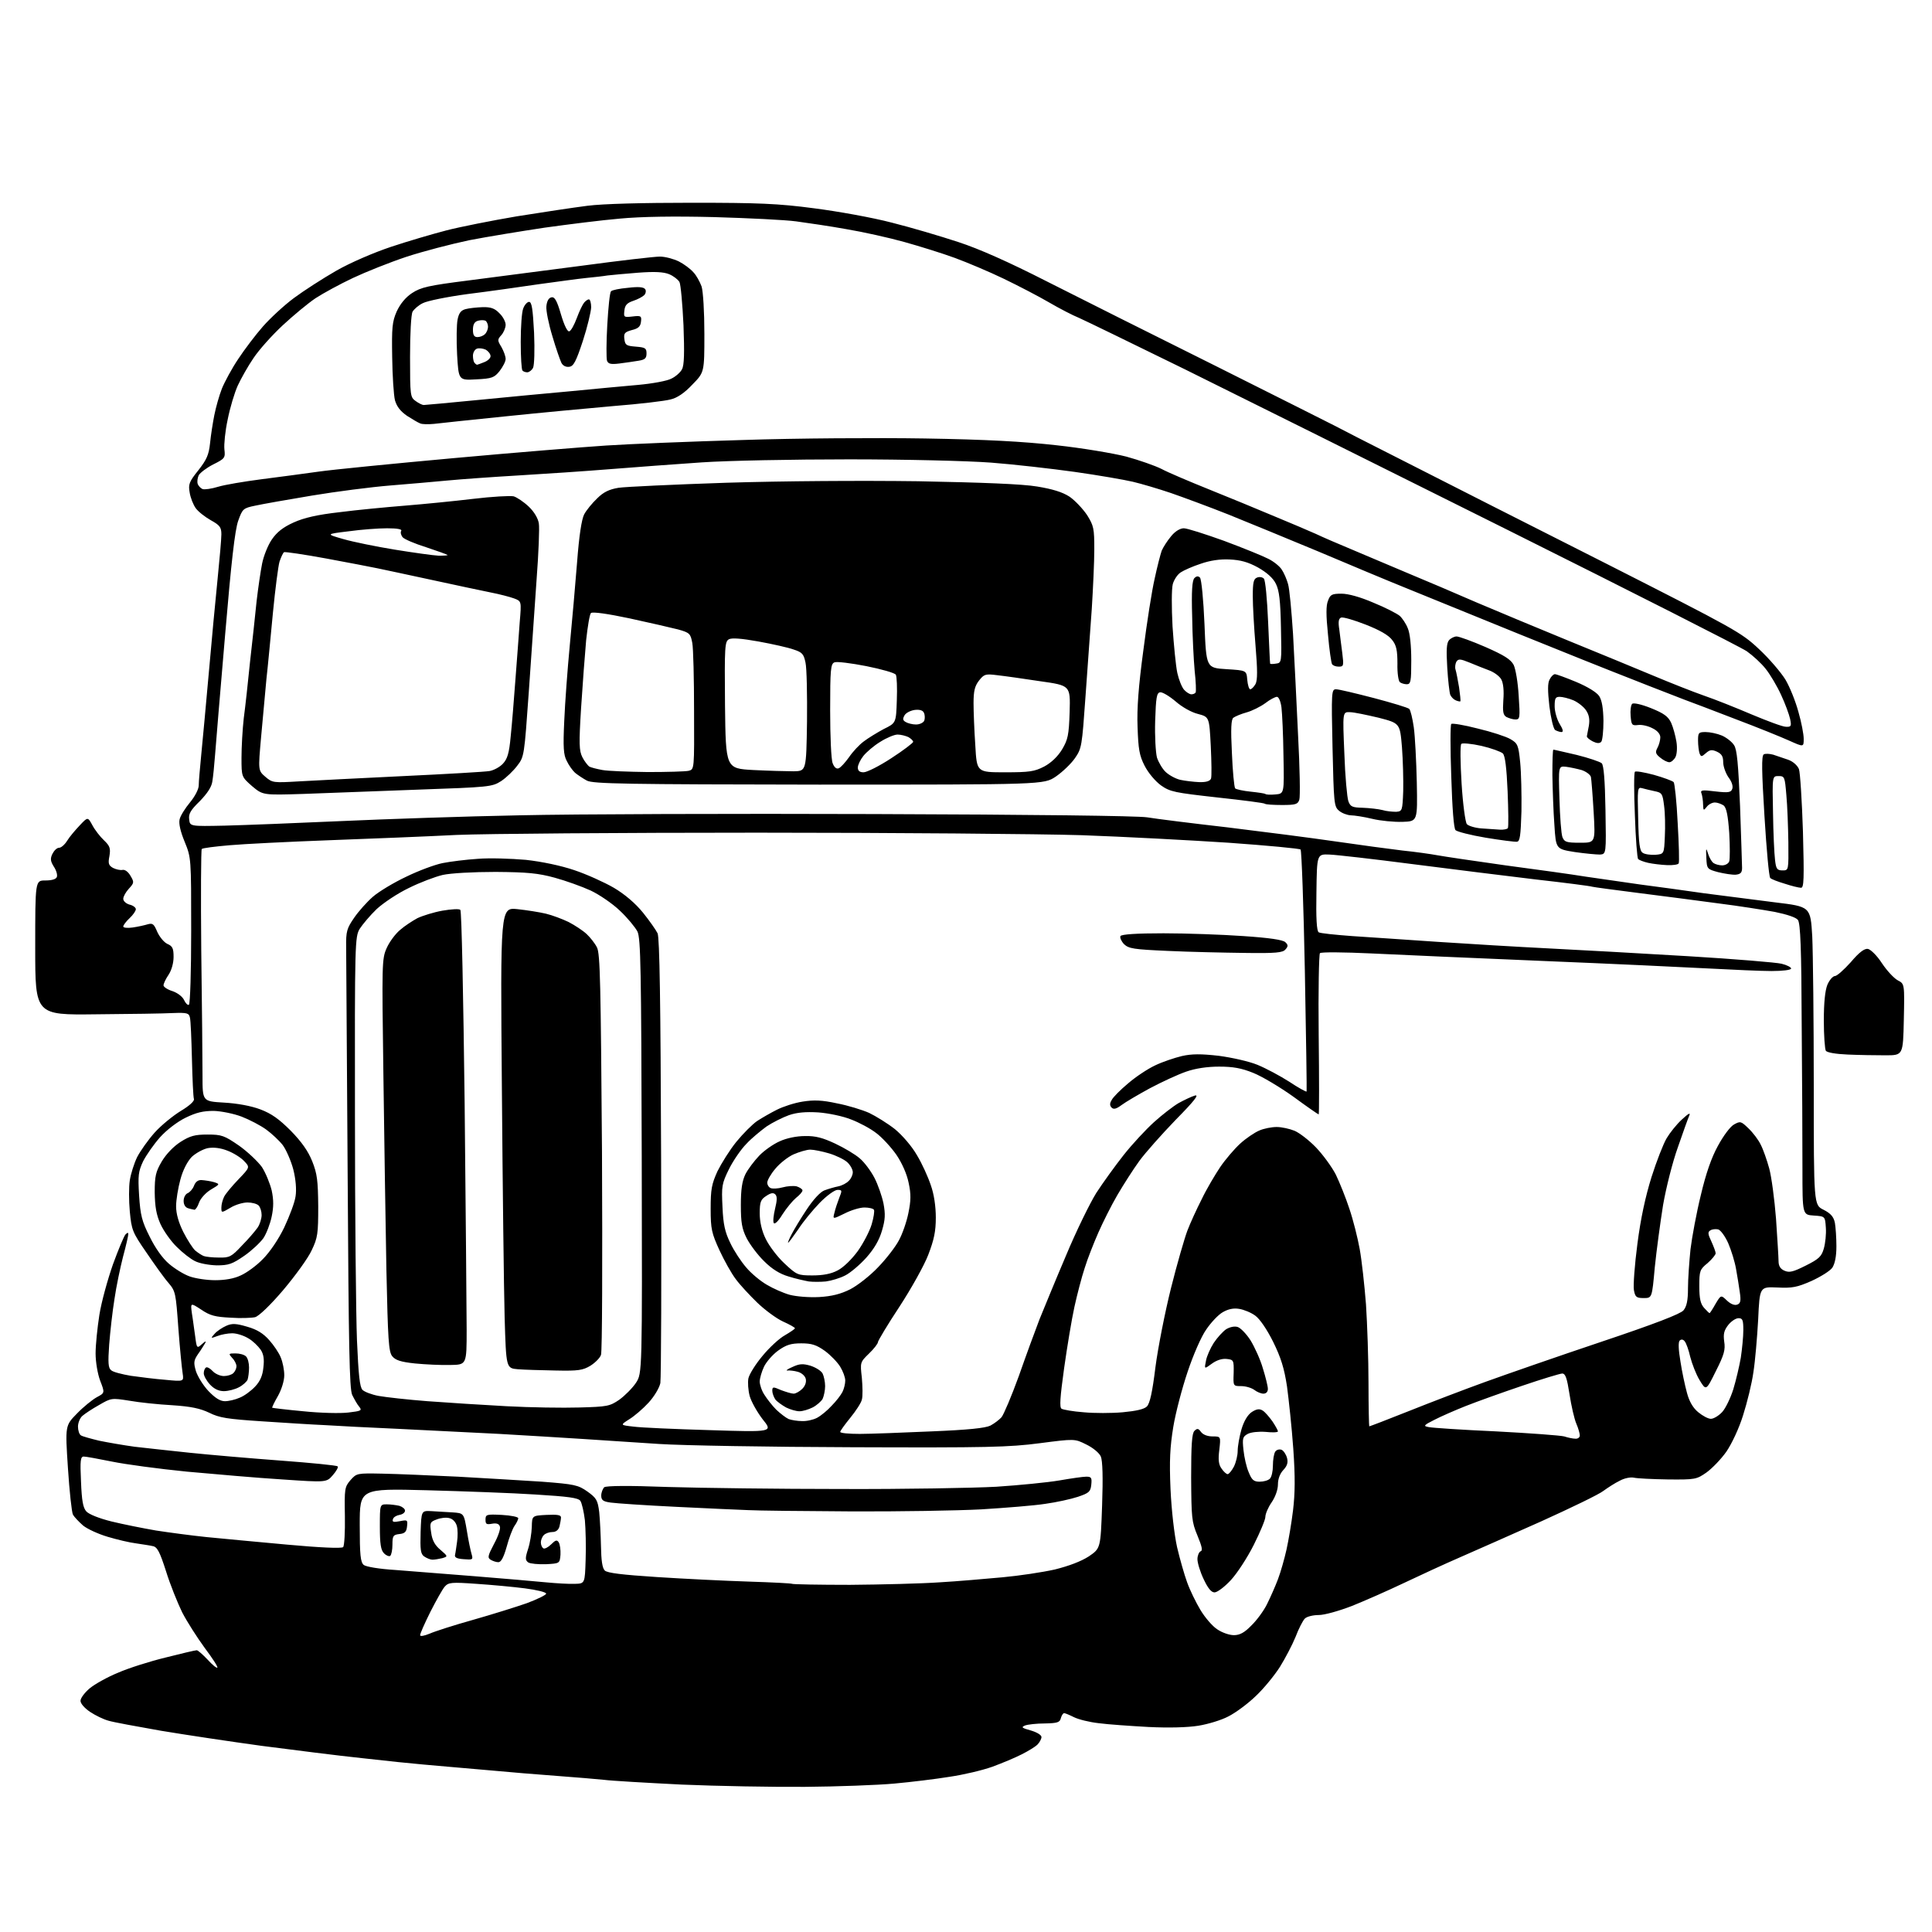<?xml version="1.0" encoding="UTF-8" standalone="no"?>
<svg 
  version="1.1" 
  xmlns="http://www.w3.org/2000/svg" 
  xmlns:xlink="http://www.w3.org/1999/xlink" 
  xmlns:svg="http://www.w3.org/2000/svg"
  xmlns:rdf="http://www.w3.org/1999/02/22-rdf-syntax-ns#"
  xmlns:cc="http://creativecommons.org/ns#"
  xmlns:dc="http://purl.org/dc/elements/1.1/"
  viewBox="0 0 768 768"
  width="768"
  height="768"
>
<style>svg {background-color: white; }</style>"
<path stroke="none" fill="black" fill-rule="evenodd" d="M320.0,710.3C307.1,710.4 285.0,710.0 271.0,709.4C257.0,708.7 243.0,707.9 240.0,707.5C237.0,707.2 228.9,706.5 222.0,706.0C215.1,705.5 201.6,704.4 192.0,703.5C182.4,702.7 171.6,701.7 168.0,701.4C164.4,701.1 153.6,700.0 144.0,698.9C134.4,697.9 116.4,695.6 104.0,694.0C91.6,692.3 73.6,689.6 64.0,688.0C54.4,686.3 45.0,684.6 43.1,684.0C41.2,683.5 37.9,681.9 35.8,680.5C33.6,679.0 32.0,677.2 32.0,676.1C32.0,675.0 33.7,672.8 35.7,671.1C37.8,669.4 42.8,666.6 47.0,664.9C51.1,663.1 59.6,660.4 65.8,658.9C72.1,657.3 77.6,656.0 78.2,656.0C78.7,656.0 80.6,657.7 82.5,659.7C84.4,661.8 86.1,663.2 86.4,662.9C86.7,662.6 84.4,659.1 81.4,655.1C78.4,651.0 74.3,644.6 72.4,640.9C70.6,637.2 67.6,629.8 66.0,624.6C63.5,616.8 62.5,614.9 60.7,614.6C59.5,614.3 56.5,613.9 54.0,613.5C51.5,613.2 46.5,612.0 42.8,610.9C39.1,609.8 34.7,607.8 33.0,606.4C31.3,604.9 29.5,603.0 29.0,602.1C28.5,601.1 27.6,592.8 27.0,583.5C25.9,566.7 25.9,566.7 30.6,561.9C33.1,559.3 36.7,556.4 38.5,555.4C41.7,553.7 41.7,553.7 39.8,548.8C38.8,546.1 38.0,541.4 38.0,538.0C38.0,534.7 38.7,527.8 39.5,522.7C40.3,517.6 42.8,508.6 44.9,502.6C47.1,496.6 49.3,491.3 49.9,490.7C50.7,489.9 51.0,489.9 51.0,490.6C51.0,491.2 50.1,495.2 48.9,499.6C47.8,503.9 46.2,511.5 45.5,516.4C44.7,521.3 43.8,529.4 43.4,534.5C42.9,541.7 43.0,543.8 44.2,544.7C44.9,545.4 48.5,546.3 52.0,546.9C55.6,547.4 61.8,548.2 65.8,548.5C73.1,549.2 73.1,549.2 72.6,545.9C72.3,544.0 71.5,536.0 70.9,528.0C69.9,514.1 69.8,513.3 67.0,510.0C65.3,508.1 61.4,502.6 58.2,497.9C52.6,489.8 52.3,488.9 51.6,481.6C51.2,477.3 51.2,471.7 51.6,469.2C52.0,466.6 53.3,462.5 54.5,460.0C55.8,457.5 58.9,453.1 61.5,450.2C64.1,447.3 68.8,443.5 71.9,441.6C75.4,439.5 77.3,437.7 77.1,436.9C76.8,436.1 76.5,429.0 76.3,421.0C76.1,413.0 75.8,405.6 75.5,404.5C75.1,402.7 74.4,402.5 68.8,402.7C65.3,402.9 51.6,403.1 38.2,403.2C14.0,403.5 14.0,403.5 14.0,376.8C14.0,350.0 14.0,350.0 18.0,350.0C20.6,350.0 22.3,349.5 22.6,348.6C22.9,347.8 22.4,346.0 21.4,344.5C20.1,342.4 19.9,341.4 20.8,339.5C21.5,338.1 22.6,337.0 23.5,337.0C24.3,337.0 25.7,335.8 26.7,334.2C27.6,332.7 29.9,330.0 31.7,328.1C34.9,324.7 34.9,324.7 36.7,328.0C37.7,329.9 39.8,332.6 41.3,334.0C43.7,336.3 44.0,337.2 43.5,340.3C42.9,343.3 43.2,344.0 44.9,345.0C46.1,345.6 47.8,346.0 48.7,345.8C49.7,345.6 51.0,346.6 51.9,348.2C53.4,350.7 53.3,351.0 51.2,353.3C50.0,354.6 49.0,356.4 49.0,357.3C49.0,358.2 50.1,359.2 51.5,359.6C52.9,359.9 54.0,360.8 54.0,361.4C54.0,362.1 52.9,363.7 51.5,365.0C50.1,366.3 49.0,367.8 49.0,368.3C49.0,368.8 50.6,369.0 52.7,368.7C54.8,368.4 57.5,367.8 58.8,367.4C60.7,366.9 61.2,367.3 62.5,370.4C63.4,372.4 65.2,374.6 66.5,375.2C68.6,376.1 69.0,377.0 69.0,380.4C69.0,382.8 68.2,385.7 67.0,387.5C65.9,389.1 65.0,391.0 65.0,391.7C65.0,392.3 66.6,393.4 68.6,394.0C70.6,394.7 72.6,396.2 73.2,397.6C73.8,398.9 74.7,399.7 75.1,399.4C75.6,399.1 76.0,385.9 76.0,370.0C76.0,341.0 76.0,341.0 73.4,334.6C71.7,330.5 71.0,327.3 71.4,325.7C71.7,324.3 73.6,321.3 75.5,319.0C77.5,316.6 79.0,313.7 79.0,312.2C79.0,310.7 79.5,305.2 80.0,300.0C80.5,294.8 81.9,280.1 83.0,267.5C84.1,254.8 85.7,238.0 86.5,230.1C87.3,222.2 88.0,214.3 88.0,212.4C88.0,209.6 87.4,208.8 83.8,206.8C81.5,205.5 78.8,203.4 77.8,202.0C76.8,200.6 75.7,197.8 75.4,195.8C74.8,192.5 75.2,191.5 78.8,187.0C82.1,182.8 83.0,180.9 83.5,176.2C83.8,173.1 84.6,168.0 85.2,165.0C85.8,162.0 87.1,157.3 88.2,154.5C89.3,151.8 92.2,146.4 94.7,142.7C97.2,138.9 101.6,133.1 104.5,129.8C107.4,126.5 112.9,121.4 116.8,118.5C120.7,115.6 128.3,110.7 133.7,107.6C139.3,104.4 148.6,100.4 155.5,98.1C162.1,95.9 172.0,93.0 177.4,91.6C182.8,90.2 195.4,87.7 205.4,86.0C215.4,84.4 228.0,82.5 233.5,81.8C239.7,81.0 255.6,80.6 275.0,80.6C301.4,80.6 309.3,80.9 323.6,82.8C333.0,84.0 346.9,86.5 354.5,88.5C362.1,90.4 373.9,93.9 380.9,96.2C389.2,98.9 401.1,104.2 416.0,111.8C428.4,118.1 458.8,133.3 483.5,145.6C508.2,158.0 529.4,168.6 530.5,169.2C531.6,169.8 544.2,176.3 558.5,183.5C572.8,190.8 608.7,209.0 638.2,223.9C689.6,250.0 692.2,251.4 699.2,258.0C703.2,261.7 707.9,267.2 709.7,270.1C711.5,273.1 713.8,278.9 714.9,283.0C716.1,287.1 717.0,291.9 717.0,293.7C717.0,297.0 717.0,297.0 711.2,294.4C708.1,293.0 698.5,289.1 690.0,285.9C681.5,282.6 672.2,279.1 669.5,278.1C666.8,277.0 657.5,273.5 649.0,270.1C640.5,266.8 620.0,258.6 603.5,251.9C587.0,245.2 567.2,237.1 559.5,234.0C551.8,230.9 535.8,224.2 524.0,219.2C512.2,214.3 496.2,207.7 488.5,204.6C480.7,201.5 470.4,197.7 465.5,196.0C460.5,194.3 453.7,192.3 450.3,191.5C446.9,190.7 436.5,188.9 427.3,187.6C418.0,186.3 403.1,184.6 394.0,183.9C384.7,183.2 360.0,182.6 337.5,182.6C315.0,182.6 289.4,183.1 279.0,183.8C268.8,184.5 252.4,185.7 242.5,186.5C232.6,187.3 216.2,188.4 206.0,189.0C195.8,189.6 183.2,190.5 178.0,191.0C172.8,191.5 162.4,192.4 155.0,193.0C147.6,193.6 133.6,195.4 124.0,197.0C114.4,198.6 104.2,200.4 101.5,201.0C96.6,202.0 96.4,202.3 94.7,207.0C93.4,210.5 91.9,223.7 89.5,252.2C87.6,274.4 85.8,295.9 85.5,300.0C85.2,304.1 84.7,309.0 84.4,310.7C84.1,312.9 82.3,315.5 79.4,318.5C75.8,322.0 74.9,323.5 75.2,325.7C75.5,328.5 75.5,328.5 89.5,328.2C97.2,328.0 117.9,327.2 135.5,326.4C153.1,325.6 185.1,324.5 206.5,324.1C227.9,323.6 291.4,323.4 347.5,323.6C410.4,323.8 452.0,324.3 456.0,324.9C459.6,325.5 474.0,327.3 488.0,328.9C502.0,330.6 521.4,333.1 531.0,334.5C540.6,335.9 552.5,337.5 557.5,338.1C562.5,338.6 568.8,339.5 571.5,340.0C574.2,340.5 586.4,342.3 598.5,344.0C610.6,345.6 625.0,347.6 630.5,348.5C636.0,349.3 645.7,350.7 652.0,351.6C658.3,352.4 669.8,354.0 677.5,355.1C685.2,356.1 697.8,357.7 705.6,358.7C719.7,360.4 719.7,360.4 720.4,372.3C720.7,378.9 721.0,405.6 721.0,431.6C721.0,479.0 721.0,479.0 724.9,480.9C727.8,482.4 728.9,483.7 729.4,486.1C729.7,487.8 730.0,492.0 730.0,495.4C730.0,499.5 729.4,502.3 728.4,503.9C727.5,505.2 723.8,507.5 720.1,509.2C714.4,511.7 712.5,512.1 706.5,511.8C699.5,511.5 699.5,511.5 698.9,524.5C698.5,531.7 697.7,541.1 697.0,545.5C696.4,549.9 694.5,557.6 692.9,562.6C691.3,567.8 688.4,573.9 686.3,577.0C684.2,580.0 680.6,583.7 678.4,585.3C674.4,588.1 673.9,588.2 663.0,588.1C656.8,588.0 650.7,587.7 649.5,587.4C648.2,587.1 645.7,587.6 643.9,588.6C642.0,589.5 639.1,591.4 637.3,592.7C635.5,594.1 624.5,599.4 612.8,604.7C601.1,609.9 586.5,616.4 580.5,619.0C574.5,621.6 564.3,626.3 558.0,629.3C551.7,632.3 542.4,636.4 537.4,638.4C532.2,640.4 526.5,642.0 524.2,642.0C522.0,642.0 519.5,642.6 518.7,643.4C517.9,644.2 516.2,647.5 515.0,650.7C513.7,653.9 510.9,659.2 508.8,662.6C506.7,665.9 502.4,671.2 499.2,674.2C496.0,677.3 491.1,680.9 488.3,682.3C485.5,683.8 480.1,685.4 476.4,686.0C472.1,686.7 464.6,686.9 456.5,686.5C449.4,686.1 440.5,685.5 436.8,685.0C433.1,684.6 428.7,683.5 426.9,682.6C425.1,681.7 423.4,681.0 423.0,681.0C422.6,681.0 422.0,681.9 421.7,683.0C421.3,684.7 420.3,685.0 415.3,685.1C412.1,685.1 408.6,685.5 407.5,685.9C405.8,686.6 406.2,686.9 409.8,687.9C412.2,688.6 414.0,689.7 414.0,690.5C414.0,691.2 413.3,692.6 412.4,693.5C411.5,694.4 408.7,696.1 406.1,697.4C403.6,698.7 398.3,700.9 394.5,702.3C390.6,703.7 383.0,705.5 377.5,706.3C372.0,707.2 362.1,708.4 355.5,709.0C348.9,709.6 332.9,710.2 320.0,710.3zM170.8,649.4C172.8,648.5 180.6,646.0 188.1,643.9C195.5,641.8 205.1,638.8 209.4,637.3C213.7,635.7 217.1,634.0 217.1,633.5C217.1,632.9 213.3,632.0 208.7,631.4C204.1,630.8 195.4,630.0 189.4,629.6C179.5,628.9 178.3,629.0 176.8,630.7C175.9,631.7 173.4,636.2 171.1,640.7C168.8,645.3 167.0,649.4 167.0,650.0C167.0,650.6 168.6,650.3 170.8,649.4zM490.5,650.0C492.8,650.0 494.7,649.0 497.4,646.2C499.5,644.2 502.3,640.4 503.6,637.8C504.9,635.2 506.9,630.7 508.0,627.8C509.1,624.9 510.6,619.6 511.4,616.0C512.2,612.4 513.4,605.4 514.0,600.4C514.8,593.7 514.9,587.2 514.1,575.9C513.5,567.4 512.3,556.3 511.6,551.1C510.5,543.9 509.2,539.7 506.1,533.4C503.6,528.4 500.8,524.3 499.0,523.0C497.4,521.8 494.5,520.6 492.6,520.3C490.3,519.9 488.2,520.4 486.1,521.6C484.3,522.6 481.4,525.7 479.5,528.5C477.5,531.3 474.3,538.7 472.1,545.3C469.9,551.8 467.3,561.7 466.4,567.2C465.1,575.2 464.8,580.6 465.3,592.0C465.7,600.5 466.8,610.0 467.9,615.0C469.0,619.7 470.8,626.0 471.9,629.0C473.0,632.1 475.4,637.0 477.2,640.0C479.0,643.0 482.0,646.5 483.9,647.7C485.8,649.0 488.7,650.0 490.5,650.0zM482.8,633.0C481.5,633.0 480.2,631.4 478.5,627.8C477.1,624.9 476.0,621.3 476.0,619.8C476.0,618.4 476.6,617.0 477.2,616.7C478.2,616.4 477.8,614.8 476.0,610.4C473.7,604.9 473.6,603.3 473.5,587.3C473.5,574.4 473.8,569.8 474.8,568.8C475.9,567.7 476.4,567.8 477.4,569.2C478.2,570.3 480.0,571.0 482.0,571.0C485.3,571.0 485.3,571.0 484.7,576.3C484.2,580.2 484.4,582.2 485.6,583.8C486.4,585.0 487.5,586.0 488.0,586.0C488.5,586.0 489.6,584.7 490.5,583.0C491.3,581.4 492.0,578.6 492.0,576.7C492.0,574.9 492.7,571.0 493.5,568.2C494.5,564.8 496.0,562.4 497.6,561.3C499.5,560.1 500.6,559.9 501.9,560.7C502.8,561.2 504.5,563.2 505.8,565.0C507.0,566.8 508.0,568.6 508.0,569.0C508.0,569.4 505.8,569.5 503.1,569.2C500.3,569.0 497.3,569.3 496.0,570.0C494.0,571.1 493.8,571.7 494.3,576.4C494.6,579.3 495.5,583.3 496.4,585.3C497.6,588.3 498.4,589.0 500.7,589.0C502.3,589.0 504.1,588.5 504.8,587.8C505.5,587.1 506.0,584.8 506.0,582.6C506.0,580.3 506.4,577.9 506.9,577.1C507.4,576.3 508.5,576.0 509.4,576.3C510.2,576.6 511.2,578.1 511.6,579.5C512.1,581.4 511.7,582.7 510.1,584.4C508.8,585.8 508.0,587.9 508.0,590.1C508.0,592.1 507.0,595.0 505.5,597.2C504.1,599.2 503.0,601.8 503.0,603.0C503.0,604.1 500.9,609.1 498.4,614.1C495.9,619.1 491.8,625.4 489.3,628.1C486.8,630.8 483.9,633.0 482.8,633.0zM228.5,629.6C232.5,629.5 232.5,629.5 232.8,620.0C233.0,614.8 232.8,607.7 232.5,604.3C232.1,601.0 231.3,597.5 230.7,596.6C229.8,595.4 225.9,594.9 213.0,594.1C203.9,593.5 184.5,592.8 169.8,592.4C143.0,591.7 143.0,591.7 143.0,606.2C143.0,618.2 143.3,621.0 144.6,622.1C145.5,622.8 150.7,623.7 157.3,624.1C163.5,624.6 177.7,625.7 189.0,626.6C200.3,627.5 212.9,628.6 217.0,629.0C221.1,629.4 226.3,629.7 228.5,629.6zM337.9,630.0C350.3,629.9 366.4,629.5 373.5,629.0C380.6,628.6 391.9,627.6 398.5,627.0C405.1,626.4 414.4,625.0 419.3,623.9C424.9,622.5 429.7,620.7 432.8,618.7C437.5,615.5 437.5,615.5 438.1,598.5C438.5,587.2 438.3,580.7 437.6,579.0C437.0,577.6 434.5,575.5 431.8,574.2C427.2,571.9 427.2,571.9 413.3,573.7C401.1,575.3 392.5,575.5 339.0,575.3C305.7,575.2 271.1,574.6 262.0,574.0C252.9,573.4 239.2,572.5 231.5,572.0C223.8,571.5 208.9,570.6 198.5,570.0C188.1,569.5 170.1,568.6 158.5,568.0C146.9,567.5 133.7,566.8 129.0,566.5C124.3,566.3 113.2,565.6 104.2,565.0C90.4,564.1 87.2,563.6 83.2,561.6C79.6,559.9 76.1,559.1 68.5,558.6C63.0,558.3 55.3,557.5 51.4,556.8C44.4,555.7 44.2,555.7 39.4,558.5C36.7,560.0 33.7,562.0 32.8,562.8C31.8,563.6 31.0,565.6 31.0,567.1C31.0,568.6 31.5,570.2 32.2,570.6C32.8,571.0 36.1,571.9 39.4,572.7C42.8,573.4 49.1,574.5 53.5,575.1C57.9,575.6 67.8,576.7 75.5,577.5C83.2,578.3 99.4,579.7 111.5,580.6C123.6,581.5 133.8,582.5 134.2,582.9C134.6,583.2 133.7,584.8 132.3,586.4C129.8,589.3 129.8,589.3 112.2,588.1C102.4,587.5 85.4,586.0 74.3,585.0C63.2,583.9 49.8,582.1 44.5,581.0C39.1,579.9 34.1,579.0 33.3,579.0C32.0,579.0 31.8,580.6 32.2,588.9C32.5,596.6 33.0,599.3 34.3,600.8C35.4,602.0 39.5,603.6 44.3,604.8C48.8,605.9 56.8,607.5 62.0,608.4C67.2,609.2 76.2,610.4 82.0,611.0C87.8,611.6 102.2,612.9 114.0,614.0C127.1,615.2 135.8,615.6 136.4,615.0C136.9,614.5 137.2,608.9 137.1,602.7C136.9,591.8 137.0,591.1 139.3,588.4C141.8,585.6 141.9,585.6 152.1,585.8C157.8,585.9 171.3,586.5 182.0,587.0C192.7,587.6 207.8,588.5 215.5,589.0C228.4,590.0 229.8,590.3 233.5,592.9C237.1,595.5 237.6,596.3 238.2,601.1C238.5,604.1 238.8,610.2 238.9,614.7C239.0,620.2 239.4,623.3 240.4,624.3C241.4,625.3 247.3,626.0 261.1,626.9C271.8,627.6 288.1,628.4 297.5,628.7C306.9,629.0 314.7,629.4 314.9,629.6C315.1,629.8 325.5,630.0 337.9,630.0zM217.0,621.8C214.0,621.9 210.8,621.6 210.0,621.1C208.8,620.2 208.7,619.5 209.9,615.8C210.7,613.4 211.3,609.5 211.4,607.0C211.5,602.5 211.5,602.5 217.2,602.2C221.5,602.0 223.0,602.2 223.0,603.2C223.0,603.9 222.7,605.5 222.4,606.8C222.0,608.2 221.0,609.0 219.6,609.0C218.4,609.0 216.9,609.5 216.2,610.2C215.5,610.9 215.0,612.2 215.0,613.1C215.0,614.1 215.4,615.1 216.0,615.5C216.5,615.8 217.9,615.1 219.1,613.9C220.8,612.2 221.4,612.0 222.1,613.1C222.6,613.9 222.9,616.1 222.8,618.0C222.5,621.5 222.5,621.5 217.0,621.8zM198.1,621.0C197.2,621.0 195.8,620.5 195.0,620.0C193.7,619.2 194.0,618.3 196.4,613.7C198.0,610.8 199.1,607.6 198.7,606.8C198.4,605.7 197.3,605.4 195.6,605.7C193.4,606.1 193.0,605.9 193.0,604.1C193.0,602.0 193.4,601.9 199.5,602.2C203.1,602.4 206.0,603.0 206.0,603.5C206.0,604.1 205.3,605.5 204.5,606.6C203.7,607.8 202.3,611.5 201.4,614.9C200.2,619.1 199.2,621.0 198.1,621.0zM171.9,620.0C171.1,620.0 169.6,619.4 168.6,618.7C167.2,617.7 167.0,616.1 167.2,609.0C167.5,600.5 167.5,600.5 171.5,600.7C173.7,600.8 177.5,601.1 179.9,601.2C184.4,601.5 184.4,601.5 185.6,608.6C186.2,612.4 187.1,616.6 187.5,617.9C188.1,620.0 187.9,620.1 184.3,619.8C181.5,619.6 180.6,619.1 180.9,618.0C181.1,617.2 181.4,614.8 181.7,612.8C182.0,610.8 182.0,608.0 181.6,606.6C181.2,605.1 180.0,603.8 178.7,603.5C177.4,603.1 175.1,603.4 173.6,604.0C170.9,605.0 170.8,605.3 171.4,609.3C171.8,612.3 172.9,614.3 175.1,616.1C178.1,618.7 178.1,618.7 175.8,619.4C174.5,619.7 172.8,620.0 171.9,620.0zM155.1,618.5C154.6,618.8 153.4,618.3 152.6,617.4C151.4,616.2 151.0,613.7 151.0,606.9C151.0,598.0 151.0,598.0 153.8,598.0C155.3,598.0 157.5,598.3 158.8,598.6C160.0,599.0 161.0,599.8 161.0,600.5C161.0,601.3 160.0,602.0 158.8,602.2C157.6,602.4 156.4,603.1 156.2,603.9C155.8,605.0 156.4,605.2 158.9,604.7C162.0,604.1 162.1,604.2 161.8,606.8C161.6,608.9 160.9,609.6 158.8,609.8C156.3,610.1 156.0,610.5 156.0,614.0C156.0,616.1 155.6,618.1 155.1,618.5zM338.0,600.8C319.0,600.7 300.8,600.5 297.5,600.3C294.2,600.2 281.4,599.6 269.0,599.0C256.6,598.4 244.8,597.6 242.8,597.3C239.7,596.9 239.0,596.3 239.0,594.5C239.0,593.3 239.6,591.8 240.2,591.2C241.1,590.6 249.7,590.5 265.5,591.1C278.7,591.5 309.8,591.9 334.5,591.9C359.2,592.0 387.0,591.5 396.1,591.0C405.2,590.4 416.4,589.3 421.1,588.5C425.7,587.7 430.5,587.0 431.8,587.0C433.8,587.0 434.1,587.4 433.8,590.2C433.5,593.0 432.9,593.5 428.5,595.0C425.8,595.9 419.9,597.2 415.5,597.8C411.1,598.5 399.6,599.4 390.0,600.0C380.4,600.5 357.0,600.9 338.0,600.8zM626.2,571.9C627.2,572.0 628.0,571.4 628.0,570.6C628.0,569.9 627.4,567.7 626.6,565.9C625.8,564.0 624.6,558.8 623.9,554.2C622.9,547.8 622.3,546.0 621.0,546.0C620.2,546.0 612.9,548.2 605.0,550.9C597.0,553.6 587.0,557.2 582.7,558.9C578.4,560.6 572.7,563.1 570.2,564.4C565.8,566.6 565.7,566.9 568.0,567.3C569.4,567.6 581.4,568.4 594.8,569.0C608.1,569.7 620.3,570.6 621.8,571.0C623.3,571.5 625.3,571.9 626.2,571.9zM341.8,570.0C346.0,570.0 358.8,569.5 370.2,569.0C384.9,568.4 391.6,567.7 393.7,566.7C395.2,565.9 397.2,564.4 398.1,563.4C399.0,562.3 402.1,555.0 405.0,547.0C407.8,539.0 411.5,528.9 413.2,524.5C415.0,520.1 419.7,508.6 423.8,499.0C427.8,489.4 433.3,478.2 435.8,474.2C438.4,470.2 443.3,463.4 446.7,459.1C450.1,454.8 455.5,449.0 458.7,446.1C461.9,443.2 466.3,439.8 468.5,438.5C470.7,437.3 473.6,435.9 475.0,435.5C476.8,435.0 474.7,437.7 467.4,445.1C461.9,450.8 455.3,458.2 452.9,461.5C450.5,464.8 446.6,470.9 444.2,475.0C441.8,479.1 438.4,485.9 436.6,490.0C434.8,494.1 432.3,500.4 431.2,504.0C430.0,507.6 428.2,514.5 427.1,519.5C426.0,524.5 424.2,535.4 423.0,543.9C421.4,555.5 421.1,559.5 422.0,560.0C422.7,560.4 426.6,561.1 430.8,561.4C434.9,561.8 441.9,561.8 446.3,561.4C451.6,560.9 454.8,560.2 455.9,559.1C457.1,557.9 458.1,553.3 459.3,543.5C460.3,535.8 463.1,521.6 465.5,512.0C467.9,502.4 470.9,492.1 472.0,489.2C473.1,486.3 475.7,480.6 477.7,476.7C479.6,472.7 483.0,467.0 485.0,464.0C487.1,460.9 490.7,456.7 493.0,454.6C495.3,452.5 498.7,450.2 500.6,449.4C502.4,448.6 505.5,448.0 507.5,448.0C509.5,448.0 512.6,448.7 514.6,449.5C516.5,450.3 520.3,453.2 523.1,456.1C525.8,458.9 529.4,463.8 531.0,466.9C532.5,470.0 535.0,476.2 536.4,480.5C537.9,484.9 539.7,492.1 540.5,496.5C541.3,500.9 542.4,510.8 543.0,518.5C543.5,526.2 544.0,540.3 544.0,549.8C544.0,559.2 544.2,567.0 544.3,567.0C544.5,567.0 551.6,564.3 560.1,560.9C568.6,557.5 582.2,552.3 590.5,549.3C598.8,546.3 619.5,539.1 636.5,533.4C658.0,526.2 668.0,522.3 669.2,520.9C670.5,519.3 671.0,517.0 671.0,512.1C671.0,508.5 671.5,501.5 672.0,496.6C672.6,491.7 674.4,482.0 676.1,475.1C678.1,466.6 680.3,460.2 682.9,455.5C685.0,451.6 687.8,447.8 689.3,447.0C691.8,445.6 692.1,445.7 695.0,448.5C696.8,450.2 699.0,453.1 699.9,455.0C700.9,456.9 702.4,461.2 703.3,464.5C704.2,467.8 705.4,476.8 706.0,484.5C706.5,492.2 707.0,499.7 707.0,501.3C707.0,503.2 707.7,504.4 709.3,505.1C711.3,506.0 712.8,505.6 717.8,503.1C723.0,500.5 724.1,499.5 725.0,496.3C725.6,494.2 726.0,490.5 725.8,488.0C725.5,483.5 725.5,483.5 721.0,483.2C716.5,482.9 716.5,482.9 716.5,464.7C716.5,454.7 716.4,428.7 716.2,406.9C716.1,377.2 715.7,367.0 714.7,365.7C714.0,364.7 710.4,363.5 705.5,362.5C701.1,361.7 691.0,360.1 683.0,359.1C675.0,358.0 660.9,356.2 651.5,355.0C642.1,353.8 633.8,352.7 633.0,352.5C632.2,352.2 622.0,350.9 610.5,349.6C599.0,348.2 576.9,345.5 561.5,343.5C546.1,341.5 531.2,339.8 528.5,339.7C523.5,339.5 523.5,339.5 523.3,354.7C523.1,364.9 523.4,370.1 524.2,370.6C524.8,371.0 530.7,371.6 537.4,372.1C544.0,372.5 559.4,373.6 571.5,374.4C583.6,375.2 603.4,376.4 615.5,377.0C627.6,377.6 652.6,379.0 671.0,380.1C689.4,381.2 706.2,382.6 708.2,383.1C710.3,383.6 712.0,384.5 712.0,385.0C712.0,385.6 708.6,386.0 704.2,386.0C700.0,386.0 688.9,385.5 679.5,385.0C670.1,384.5 640.5,383.1 613.5,382.0C586.5,380.9 555.7,379.5 545.0,379.0C534.3,378.5 525.2,378.4 524.7,378.9C524.3,379.3 524.0,393.9 524.2,411.4C524.4,428.8 524.4,443.0 524.2,443.0C524.0,443.0 519.5,439.9 514.2,436.0C508.9,432.2 501.7,427.9 498.2,426.5C493.5,424.6 490.2,424.0 484.6,424.0C479.9,424.0 475.2,424.7 471.5,426.0C468.3,427.1 461.8,430.1 457.1,432.6C452.5,435.1 447.4,438.1 445.8,439.3C443.8,440.8 442.7,441.1 441.9,440.3C441.1,439.5 441.1,438.6 441.9,437.3C442.4,436.2 445.4,433.2 448.4,430.7C451.4,428.1 456.2,424.9 459.2,423.5C462.1,422.1 466.9,420.5 469.8,419.8C473.8,418.9 477.4,418.9 484.5,419.7C489.7,420.4 496.5,421.9 499.9,423.3C503.3,424.7 508.9,427.7 512.5,430.0C516.1,432.4 519.2,434.1 519.4,433.9C519.5,433.7 519.2,412.1 518.7,386.0C518.2,359.9 517.4,338.1 517.0,337.7C516.6,337.3 503.8,336.1 488.4,335.0C473.1,334.0 446.8,332.6 430.0,332.0C413.2,331.5 355.2,331.0 301.0,331.0C246.8,331.0 193.1,331.4 181.5,331.9C169.9,332.5 147.2,333.4 131.0,334.0C114.8,334.6 96.8,335.5 91.2,336.0C85.5,336.5 80.5,337.1 80.2,337.5C79.9,337.8 79.8,355.9 80.0,377.8C80.3,399.6 80.5,422.1 80.5,427.6C80.5,437.8 80.5,437.8 89.0,438.3C94.3,438.6 99.8,439.6 103.5,441.0C108.0,442.7 111.0,444.9 115.6,449.5C119.9,453.9 122.5,457.6 124.1,461.6C126.1,466.6 126.4,469.3 126.5,479.5C126.5,490.4 126.3,492.0 123.9,497.0C122.5,500.1 117.4,507.1 112.6,512.8C107.5,518.8 102.9,523.2 101.4,523.6C100.1,523.9 95.7,524.1 91.7,523.8C85.6,523.5 83.5,523.0 80.0,520.6C75.7,517.8 75.7,517.8 76.3,522.2C76.7,524.5 77.2,528.7 77.6,531.3C78.2,536.0 78.3,536.1 80.3,534.3C81.7,533.0 82.1,533.0 81.5,534.0C81.0,534.8 79.8,536.8 78.7,538.3C77.0,540.8 76.9,541.7 77.9,545.1C78.6,547.2 80.8,550.8 82.9,553.0C85.5,555.7 87.5,557.0 89.4,557.0C90.9,557.0 93.5,556.4 95.3,555.6C97.1,554.9 99.8,552.9 101.4,551.2C103.4,549.1 104.4,546.8 104.7,543.6C105.1,540.3 104.8,538.3 103.6,536.5C102.6,535.1 100.5,533.0 98.7,532.0C96.9,530.9 94.1,530.0 92.3,530.0C90.6,530.0 87.9,530.5 86.4,531.1C83.7,532.1 83.6,532.1 85.4,530.1C86.3,529.1 88.4,527.7 90.0,527.0C92.3,526.0 93.9,526.1 98.3,527.4C102.2,528.5 104.7,530.1 107.0,532.7C108.8,534.7 110.9,537.8 111.6,539.6C112.4,541.5 113.0,544.6 113.0,546.7C113.0,548.9 111.9,552.4 110.5,554.9C109.1,557.3 108.1,559.4 108.2,559.6C108.4,559.7 114.0,560.4 120.6,561.0C127.3,561.7 135.3,561.9 138.5,561.5C143.6,560.9 144.0,560.7 142.8,559.2C142.0,558.3 140.8,556.1 140.0,554.5C138.9,552.1 138.6,535.4 138.2,467.5C137.9,421.3 137.6,380.4 137.6,376.5C137.5,370.2 137.9,369.0 140.8,364.8C142.5,362.3 145.9,358.5 148.2,356.5C150.6,354.4 156.6,350.8 161.5,348.5C166.4,346.1 172.9,343.7 175.9,343.1C178.9,342.5 185.2,341.7 189.9,341.4C194.6,341.0 203.2,341.3 209.0,341.8C215.4,342.5 223.0,344.1 228.3,345.9C233.1,347.5 240.2,350.7 244.0,352.9C248.4,355.5 252.6,359.1 255.6,362.8C258.1,365.9 260.7,369.6 261.4,371.0C262.2,372.8 262.6,398.2 262.8,460.0C263.0,507.6 262.8,548.0 262.5,549.8C262.1,551.7 260.1,555.1 257.8,557.6C255.6,560.0 252.1,563.0 250.1,564.2C246.5,566.5 246.5,566.5 251.8,567.1C254.7,567.5 268.3,568.1 282.1,568.5C307.3,569.3 307.3,569.3 303.1,564.1C300.9,561.2 298.6,557.1 298.0,554.9C297.4,552.6 297.2,549.5 297.5,547.9C297.9,546.2 300.4,542.2 303.1,539.0C305.8,535.7 309.8,532.0 312.0,530.8C314.2,529.5 316.0,528.3 316.0,528.0C316.0,527.7 313.9,526.5 311.2,525.3C308.6,524.1 304.0,520.7 301.0,517.8C298.0,514.9 294.1,510.7 292.5,508.5C290.8,506.3 287.9,501.1 286.0,497.0C282.9,490.2 282.5,488.6 282.5,480.5C282.5,472.7 282.9,470.7 285.2,465.6C286.8,462.4 290.1,457.1 292.7,453.9C295.4,450.6 299.1,446.9 301.0,445.6C303.0,444.3 306.5,442.3 308.9,441.1C311.3,439.9 315.8,438.4 319.1,437.9C323.5,437.2 326.8,437.3 332.7,438.6C337.0,439.4 342.8,441.2 345.5,442.4C348.2,443.7 352.9,446.6 355.8,448.9C358.8,451.4 362.5,455.7 364.5,459.2C366.5,462.5 368.9,467.8 370.0,471.1C371.3,474.7 372.0,479.6 372.0,484.0C372.0,489.5 371.3,492.8 369.0,498.8C367.4,503.0 362.2,512.3 357.5,519.5C352.8,526.6 349.0,533.0 349.0,533.5C349.0,534.1 347.4,536.2 345.4,538.1C341.9,541.5 341.9,541.6 342.6,547.7C342.9,551.2 343.0,555.0 342.6,556.4C342.3,557.7 340.2,560.9 338.0,563.6C335.8,566.3 334.0,568.8 334.0,569.2C334.0,569.7 337.5,570.0 341.8,570.0zM318.8,564.9C320.6,565.0 323.3,564.4 324.8,563.6C326.3,562.8 328.9,560.7 330.6,558.8C332.4,557.0 334.3,554.5 334.9,553.3C335.5,552.1 336.0,550.1 336.0,548.8C336.0,547.5 335.1,545.1 334.0,543.3C332.9,541.5 330.2,538.7 327.9,537.0C324.5,534.6 322.7,534.0 318.5,534.0C314.4,534.0 312.5,534.6 309.3,536.9C307.1,538.5 304.6,541.4 303.7,543.3C302.8,545.2 302.0,547.9 302.0,549.2C302.0,550.4 302.8,552.9 303.9,554.5C304.9,556.1 307.0,558.8 308.6,560.4C310.2,561.9 312.4,563.6 313.5,564.1C314.6,564.5 317.0,564.9 318.8,564.9zM680.1,564.0C681.2,564.0 683.2,562.8 684.6,561.3C685.9,559.9 687.9,555.8 689.0,552.3C690.1,548.7 691.4,543.1 692.0,539.7C692.5,536.3 693.0,531.4 693.0,528.8C693.0,524.7 692.7,524.0 691.1,524.0C690.0,524.0 688.2,525.2 687.0,526.7C685.3,528.9 685.0,530.3 685.4,533.3C685.9,536.5 685.4,538.5 682.1,545.0C678.2,552.9 678.2,552.9 675.6,548.6C674.2,546.3 672.6,542.1 671.9,539.4C671.3,536.7 670.3,533.9 669.7,533.2C669.1,532.4 668.3,532.3 667.7,532.9C667.1,533.5 667.2,536.5 668.0,541.2C668.6,545.2 669.8,550.8 670.6,553.7C671.5,557.1 673.0,559.7 675.1,561.4C676.8,562.8 679.0,564.0 680.1,564.0zM317.8,561.0C316.5,561.0 314.1,560.3 312.5,559.5C310.9,558.6 308.9,557.2 308.2,556.3C307.6,555.4 307.0,553.8 307.0,552.9C307.0,551.2 307.3,551.2 310.5,552.6C312.4,553.3 314.6,554.0 315.5,554.0C316.3,554.0 317.9,553.1 318.9,552.1C320.1,550.9 320.6,549.4 320.3,548.1C320.0,546.9 318.6,545.7 317.1,545.3C315.7,544.9 313.8,544.7 313.0,544.8C312.2,544.9 313.1,544.2 315.0,543.4C317.8,542.1 319.1,542.0 322.2,542.9C324.3,543.6 326.4,544.9 327.0,546.0C327.5,547.0 328.0,549.3 328.0,551.0C328.0,552.7 327.5,555.0 327.0,556.1C326.4,557.1 324.6,558.7 323.0,559.5C321.4,560.3 319.1,561.0 317.8,561.0zM230.3,559.5C241.4,559.2 242.4,559.0 246.2,556.4C248.4,554.8 251.4,551.8 252.8,549.7C255.3,545.9 255.3,545.9 255.1,459.7C254.9,384.9 254.7,373.1 253.4,370.3C252.5,368.6 249.4,364.8 246.4,362.0C243.5,359.2 238.2,355.6 234.8,354.0C231.3,352.4 224.9,350.1 220.5,348.9C213.9,347.1 209.7,346.7 197.0,346.6C187.9,346.6 179.2,347.1 176.0,347.8C173.0,348.5 166.9,350.8 162.5,353.0C158.1,355.1 152.4,358.9 149.7,361.4C147.1,363.9 144.1,367.5 143.0,369.2C141.1,372.4 141.0,374.4 141.1,443.5C141.1,482.6 141.5,522.7 141.9,532.8C142.5,546.6 143.0,551.4 144.1,552.5C144.9,553.3 147.8,554.4 150.5,554.9C153.3,555.4 162.1,556.4 170.0,557.0C178.0,557.6 192.2,558.5 201.5,559.0C210.8,559.5 223.8,559.7 230.3,559.5zM502.2,554.0C501.3,554.0 499.6,553.3 498.6,552.5C497.5,551.7 495.2,551.0 493.4,551.0C490.2,551.0 490.2,551.0 490.4,545.8C490.5,540.7 490.4,540.5 487.6,540.2C485.8,540.0 483.6,540.7 481.7,542.1C478.7,544.3 478.7,544.3 479.4,540.9C479.7,539.1 481.2,535.8 482.5,533.8C483.9,531.7 486.1,529.3 487.4,528.4C488.9,527.5 490.7,527.1 492.0,527.5C493.2,527.9 495.5,530.3 497.1,532.8C498.7,535.4 501.0,540.4 502.0,543.9C503.1,547.4 504.0,551.1 504.0,552.1C504.0,553.3 503.3,554.0 502.2,554.0zM89.0,553.0C86.9,553.0 85.1,552.1 83.5,550.4C82.1,548.9 81.0,546.9 81.0,545.9C81.0,544.9 81.4,543.9 81.9,543.6C82.3,543.3 83.5,543.9 84.5,545.0C85.5,546.1 87.5,547.0 89.0,547.0C90.4,547.0 92.1,546.5 92.8,545.8C93.5,545.1 94.0,543.9 94.0,543.1C94.0,542.3 93.3,540.8 92.3,539.8C90.8,538.1 90.8,538.0 93.6,538.0C95.3,538.0 97.1,538.5 97.8,539.2C98.5,539.9 99.0,541.8 99.0,543.6C99.0,545.4 98.7,547.6 98.4,548.5C98.0,549.3 96.5,550.7 94.9,551.5C93.4,552.3 90.7,553.0 89.0,553.0zM220.9,544.8C215.2,544.7 208.4,544.5 205.9,544.3C201.2,543.9 201.2,543.9 200.6,523.7C200.3,512.6 199.8,471.4 199.5,432.1C198.9,360.7 198.9,360.7 205.7,361.4C209.4,361.8 214.5,362.6 217.0,363.2C219.5,363.8 223.5,365.3 226.0,366.5C228.5,367.8 231.7,369.9 233.2,371.3C234.6,372.6 236.5,375.0 237.3,376.6C238.6,379.1 238.8,391.3 239.3,458.0C239.5,501.2 239.4,537.5 238.9,538.6C238.5,539.8 236.6,541.7 234.7,542.9C231.7,544.7 229.9,545.0 220.9,544.8zM179.0,542.6C175.4,542.7 169.1,542.4 165.0,542.0C159.3,541.4 157.2,540.7 155.9,539.1C154.5,537.3 154.2,532.8 153.6,504.8C153.3,487.0 152.7,452.0 152.4,426.9C151.8,383.0 151.8,381.1 153.7,376.9C154.8,374.4 157.2,371.2 159.0,369.7C160.8,368.1 163.9,366.1 165.9,365.0C168.0,364.0 172.5,362.6 175.9,362.0C179.4,361.4 182.6,361.2 183.0,361.7C183.5,362.1 184.2,396.7 184.7,438.5C185.1,480.3 185.5,520.8 185.5,528.5C185.5,542.5 185.5,542.5 179.0,542.6zM679.6,522.0C679.7,522.0 680.8,520.4 681.9,518.4C684.1,514.7 684.1,514.7 686.5,517.0C688.0,518.4 689.5,519.0 690.6,518.6C691.9,518.1 692.1,517.1 691.6,513.7C691.3,511.4 690.6,507.2 690.1,504.4C689.6,501.5 688.2,497.0 687.0,494.2C685.8,491.5 684.0,489.0 683.0,488.7C682.0,488.5 680.6,488.6 679.9,489.1C678.8,489.7 678.9,490.6 680.3,493.5C681.2,495.5 682.0,497.6 682.0,498.2C682.0,498.8 680.5,500.6 678.8,502.1C675.7,504.6 675.5,505.2 675.5,511.3C675.5,516.3 676.0,518.3 677.4,519.9C678.5,521.1 679.4,522.0 679.6,522.0zM325.6,515.6C330.7,515.3 334.2,514.4 338.0,512.5C340.9,511.0 345.9,507.1 349.1,503.7C352.3,500.4 356.0,495.6 357.3,493.1C358.7,490.6 360.4,485.7 361.1,482.2C362.1,477.3 362.2,474.8 361.2,470.2C360.5,466.7 358.6,462.4 356.3,459.0C354.2,456.0 350.6,452.1 348.3,450.4C346.0,448.6 341.5,446.2 338.3,445.0C335.1,443.7 329.3,442.5 325.3,442.2C320.3,441.9 316.8,442.2 313.6,443.3C311.1,444.2 307.1,446.2 304.7,447.8C302.4,449.5 298.7,452.5 296.7,454.7C294.6,456.8 291.5,461.3 289.8,464.7C286.9,470.6 286.8,471.5 287.2,479.8C287.5,486.8 288.2,489.8 290.3,494.1C291.7,497.1 294.6,501.5 296.6,503.8C298.5,506.1 302.2,509.2 304.8,510.7C307.3,512.2 311.4,514.0 313.9,514.7C316.6,515.4 321.5,515.8 325.6,515.6zM653.4,516.0C650.5,516.0 650.0,515.6 649.5,512.8C649.2,511.0 649.8,502.7 650.9,494.4C652.2,484.3 654.1,475.6 656.5,467.9C658.5,461.6 661.2,454.7 662.5,452.5C663.8,450.3 666.5,446.9 668.6,445.0C671.2,442.6 672.1,442.1 671.5,443.5C671.0,444.6 669.0,450.2 667.0,456.0C664.9,461.8 662.3,472.1 661.1,479.0C660.0,485.9 658.5,497.0 657.8,503.8C656.7,516.0 656.7,516.0 653.4,516.0zM328.3,509.4C326.2,509.6 323.1,509.6 321.5,509.4C319.9,509.1 316.2,508.3 313.4,507.4C310.0,506.4 306.9,504.5 303.8,501.4C301.2,498.9 298.1,494.7 296.8,492.2C294.9,488.4 294.5,485.9 294.5,479.0C294.5,472.8 295.0,469.5 296.3,466.8C297.3,464.8 299.8,461.5 301.8,459.4C303.7,457.4 307.4,454.8 309.9,453.7C312.7,452.4 316.7,451.6 320.0,451.6C324.2,451.5 327.1,452.3 332.0,454.6C335.6,456.3 340.0,458.9 341.8,460.5C343.6,462.0 346.2,465.5 347.6,468.2C349.0,470.9 350.6,475.5 351.2,478.4C352.0,482.7 351.9,484.8 350.6,489.2C349.5,493.0 347.5,496.4 344.4,499.9C341.8,502.8 338.0,506.0 336.0,507.0C333.9,508.1 330.5,509.1 328.3,509.4zM85.5,508.9C89.4,508.9 93.0,508.3 95.7,507.0C98.0,506.0 102.0,503.1 104.5,500.5C107.2,497.8 110.7,492.7 113.0,487.9C115.1,483.4 117.2,477.9 117.5,475.5C117.9,472.9 117.6,468.9 116.6,464.9C115.7,461.5 113.8,457.1 112.4,455.2C111.0,453.4 108.0,450.6 105.8,449.0C103.6,447.4 99.2,445.1 96.1,443.9C93.0,442.7 88.0,441.7 85.0,441.6C80.8,441.6 78.1,442.2 73.8,444.3C70.5,445.9 66.2,449.2 63.6,452.1C61.2,454.8 58.2,459.1 56.9,461.6C55.0,465.7 54.8,467.2 55.3,475.3C55.8,483.0 56.4,485.5 59.5,491.6C61.7,496.1 64.6,500.2 67.2,502.4C69.4,504.3 73.1,506.6 75.4,507.4C77.6,508.2 82.2,508.9 85.5,508.9zM323.0,507.0C327.1,507.0 330.4,506.4 333.0,505.0C335.3,503.8 338.5,500.7 341.0,497.3C343.2,494.2 345.7,489.4 346.5,486.7C347.3,484.0 347.7,481.4 347.4,480.9C347.1,480.4 345.4,480.0 343.6,480.0C341.8,480.0 338.2,481.1 335.7,482.4C331.0,484.7 331.0,484.7 331.7,482.1C332.0,480.7 332.9,478.0 333.6,476.2C334.8,473.2 334.8,473.0 332.9,473.0C331.8,473.0 328.6,475.3 325.8,478.2C323.1,481.0 319.2,485.7 317.3,488.7C315.3,491.6 313.5,494.0 313.3,494.0C313.1,494.0 313.7,492.5 314.6,490.8C315.5,489.0 318.2,484.5 320.6,480.9C323.3,476.8 326.1,473.8 327.7,473.2C329.3,472.6 331.7,471.9 333.2,471.6C334.7,471.3 336.6,470.3 337.4,469.4C338.3,468.6 339.0,467.0 339.0,466.0C339.0,464.9 338.0,463.1 336.8,462.0C335.6,460.9 332.3,459.3 329.6,458.5C326.9,457.7 323.5,457.0 322.1,457.0C320.7,457.0 317.7,457.9 315.4,458.9C313.2,459.9 309.9,462.5 308.2,464.6C306.4,466.7 305.0,469.2 305.0,470.1C305.0,471.0 305.6,472.0 306.4,472.3C307.2,472.6 309.3,472.5 311.1,472.0C312.9,471.5 315.4,471.3 316.7,471.6C317.9,472.0 319.0,472.7 319.0,473.2C319.0,473.8 317.8,475.1 316.4,476.2C315.0,477.4 312.6,480.3 311.0,482.8C309.5,485.3 308.0,486.8 307.6,486.2C307.2,485.6 307.5,483.0 308.1,480.5C308.9,477.2 309.0,475.6 308.2,474.8C307.4,474.0 306.4,474.2 304.6,475.4C302.4,476.8 302.0,477.8 302.0,482.3C302.0,485.6 302.8,489.3 304.4,492.5C305.7,495.2 309.0,499.6 311.8,502.2C316.7,506.8 317.1,507.0 323.0,507.0zM86.1,503.0C83.0,502.9 79.2,502.2 77.5,501.3C75.8,500.5 72.6,498.0 70.3,495.7C68.0,493.5 65.1,489.4 63.8,486.6C62.1,482.8 61.6,479.6 61.5,474.0C61.5,467.5 61.9,465.8 64.3,461.7C66.1,458.7 69.0,455.7 71.8,453.9C75.6,451.5 77.5,451.0 82.5,451.0C88.1,451.0 89.2,451.4 95.0,455.4C98.4,457.8 102.5,461.7 104.1,463.9C105.6,466.2 107.3,470.4 108.0,473.2C108.8,477.0 108.8,479.8 108.0,483.6C107.4,486.5 105.9,490.4 104.7,492.2C103.4,494.0 100.0,497.2 97.1,499.2C92.3,502.5 90.9,503.0 86.1,503.0zM87.0,499.9C91.2,500.0 92.0,499.6 96.1,495.2C98.7,492.6 101.4,489.4 102.4,488.0C103.3,486.7 104.0,484.4 104.0,483.0C104.0,481.6 103.5,479.9 102.8,479.2C102.1,478.5 100.1,478.0 98.4,478.0C96.6,478.0 93.5,478.9 91.6,480.1C88.0,482.2 88.0,482.2 88.0,480.0C88.0,478.8 88.5,476.9 89.1,475.7C89.7,474.5 92.3,471.4 94.8,468.8C99.4,464.0 99.4,464.0 97.0,461.5C95.8,460.2 92.8,458.3 90.4,457.4C87.6,456.3 84.9,456.0 82.6,456.4C80.7,456.8 77.8,458.4 76.2,459.9C74.5,461.7 72.7,465.1 71.7,468.9C70.8,472.2 70.0,477.0 70.0,479.5C70.0,482.5 71.0,486.0 72.9,489.8C74.5,492.9 76.6,496.2 77.6,497.1C78.7,498.0 80.2,499.0 81.0,499.3C81.8,499.6 84.5,499.9 87.0,499.9zM77.3,480.9C76.9,480.8 75.7,480.6 74.8,480.3C73.7,480.0 73.0,478.9 73.0,477.4C73.0,476.0 73.7,474.7 74.6,474.3C75.4,474.0 76.6,472.7 77.1,471.4C77.7,469.8 78.7,469.0 80.2,469.1C81.5,469.2 83.6,469.5 85.0,469.9C87.5,470.7 87.5,470.7 83.8,472.9C81.8,474.1 79.7,476.4 79.1,478.1C78.6,479.7 77.7,480.9 77.3,480.9zM749.5,419.5C745.6,419.5 738.9,419.4 734.5,419.2C729.7,419.0 726.3,418.4 725.8,417.7C725.4,417.0 725.0,411.6 725.0,405.7C725.0,398.5 725.5,393.8 726.4,391.5C727.2,389.6 728.6,388.0 729.4,388.0C730.2,388.0 733.0,385.5 735.7,382.5C739.0,378.6 741.1,377.0 742.5,377.2C743.6,377.4 746.1,379.8 748.1,382.9C750.1,385.9 752.9,388.9 754.4,389.7C757.1,391.1 757.1,391.1 756.8,405.3C756.5,419.5 756.5,419.5 749.5,419.5zM494.6,378.8C486.3,378.7 472.6,378.4 464.2,378.0C450.6,377.4 448.7,377.1 446.8,375.3C445.7,374.1 445.1,372.7 445.4,372.1C445.9,371.4 451.7,371.0 462.5,371.0C471.5,371.0 485.7,371.5 494.2,372.1C504.7,372.8 509.9,373.6 510.9,374.5C512.1,375.6 512.1,376.2 511.0,377.4C510.0,378.7 507.2,379.0 494.6,378.8zM715.9,352.9C715.1,352.9 712.2,352.2 709.5,351.3C706.8,350.5 704.1,349.5 703.7,349.0C703.2,348.6 702.2,337.5 701.4,324.4C700.3,306.5 700.2,300.5 701.1,299.9C701.7,299.5 703.4,299.6 704.9,300.0C706.3,300.5 709.0,301.4 710.8,302.0C712.8,302.7 714.5,304.3 715.1,305.7C715.6,307.1 716.3,318.3 716.7,330.6C717.2,349.5 717.1,353.0 715.9,352.9zM690.0,347.7C688.6,347.8 685.5,347.3 683.0,346.7C678.6,345.5 678.5,345.4 678.3,341.0C678.1,337.0 678.2,336.8 679.0,339.4C679.5,341.0 680.5,342.7 681.2,343.1C681.9,343.6 683.5,344.0 684.6,344.0C685.8,344.0 687.1,343.3 687.4,342.4C687.7,341.5 687.7,336.4 687.4,331.1C686.9,324.1 686.3,321.2 685.2,320.2C684.3,319.6 682.7,319.0 681.7,319.0C680.6,319.0 679.1,319.8 678.4,320.8C677.2,322.3 677.1,322.3 677.0,319.8C677.0,318.4 676.7,316.4 676.4,315.5C675.8,314.1 676.4,313.9 681.9,314.6C687.1,315.2 688.1,315.0 688.6,313.6C689.0,312.5 688.4,310.7 687.1,309.0C686.0,307.4 685.0,304.7 685.0,303.0C685.0,300.7 684.4,299.7 682.5,298.8C680.5,297.9 679.7,298.0 678.1,299.4C676.4,300.9 676.2,300.9 675.6,299.5C675.3,298.6 675.0,296.3 675.0,294.4C675.0,291.3 675.2,291.0 678.0,291.0C679.7,291.0 682.6,291.6 684.5,292.4C686.3,293.2 688.5,294.9 689.3,296.2C690.5,297.9 691.0,303.8 691.7,320.5C692.1,332.6 692.5,343.6 692.5,345.0C692.5,346.9 691.9,347.5 690.0,347.7zM708.6,346.0C711.0,346.0 711.0,346.0 710.9,334.8C710.8,328.6 710.5,320.1 710.1,316.0C709.5,308.8 709.4,308.5 707.0,308.5C704.5,308.5 704.5,308.5 704.8,323.0C704.9,331.0 705.3,339.4 705.6,341.8C706.0,345.4 706.4,346.0 708.6,346.0zM662.7,343.9C660.4,343.8 657.0,343.4 655.2,343.0C653.4,342.6 651.6,341.9 651.2,341.5C650.8,341.2 650.2,333.3 649.9,324.2C649.5,315.0 649.5,307.2 649.9,306.8C650.2,306.4 653.6,307.0 657.4,308.0C661.3,309.1 664.8,310.4 665.3,310.9C665.7,311.3 666.5,318.6 666.9,327.1C667.4,335.6 667.6,342.8 667.3,343.2C667.1,343.7 665.0,344.0 662.7,343.9zM636.0,339.7C634.6,339.7 630.1,339.3 626.0,338.7C618.5,337.5 618.5,337.5 617.9,328.0C617.5,322.8 617.2,313.9 617.1,308.2C617.1,302.6 617.2,298.0 617.5,298.0C617.8,298.0 622.0,299.0 626.8,300.1C631.6,301.3 636.0,302.8 636.7,303.4C637.5,304.1 638.0,310.0 638.2,322.0C638.5,339.5 638.5,339.5 636.0,339.7zM658.0,339.8C661.5,339.5 661.5,339.5 661.8,332.5C662.0,328.6 661.9,323.2 661.5,320.3C660.9,315.5 660.7,315.1 657.7,314.5C655.9,314.1 653.7,313.6 652.7,313.3C650.9,312.8 650.9,313.6 651.2,325.4C651.4,335.3 651.8,338.3 653.0,339.0C653.8,339.6 656.1,339.9 658.0,339.8zM603.0,334.6C602.2,334.7 596.6,334.0 590.6,333.0C584.6,332.0 579.2,330.6 578.6,330.0C577.9,329.3 577.3,321.5 576.9,308.7C576.5,297.6 576.5,288.2 576.9,287.8C577.2,287.4 582.0,288.2 587.4,289.6C592.9,290.9 598.7,292.8 600.4,293.8C603.3,295.5 603.6,296.1 604.3,303.1C604.7,307.1 604.9,315.9 604.8,322.5C604.5,332.3 604.2,334.5 603.0,334.6zM628.1,335.0C634.2,335.0 634.2,335.0 633.5,322.8C633.1,316.0 632.6,309.7 632.4,308.8C632.1,307.9 630.5,306.7 628.7,306.1C626.9,305.6 624.1,305.0 622.5,304.8C619.5,304.5 619.5,304.5 619.9,317.5C620.1,324.6 620.6,331.5 621.1,332.8C621.9,334.7 622.6,335.0 628.1,335.0zM596.2,329.8C597.7,329.9 599.1,329.6 599.4,329.2C599.7,328.7 599.6,322.1 599.3,314.6C598.9,305.2 598.3,300.4 597.4,299.5C596.6,298.8 592.8,297.4 588.9,296.5C584.9,295.6 581.3,295.3 580.9,295.7C580.4,296.2 580.5,303.2 581.0,311.4C581.5,319.6 582.5,326.9 583.1,327.6C583.7,328.3 586.3,329.1 588.8,329.3C591.4,329.5 594.7,329.7 596.2,329.8zM557.5,326.7C554.2,326.8 548.8,326.3 545.5,325.5C542.2,324.7 538.3,324.1 536.9,324.1C535.4,324.0 533.3,323.2 532.2,322.2C530.3,320.6 530.2,319.0 529.7,297.2C529.2,274.9 529.3,274.0 531.1,274.0C532.2,274.0 538.9,275.6 546.2,277.5C553.4,279.4 559.7,281.3 560.2,281.8C560.7,282.3 561.5,285.6 562.0,289.1C562.5,292.6 563.0,302.5 563.2,311.0C563.5,326.5 563.5,326.5 557.5,326.7zM555.0,322.7C557.4,322.5 557.5,322.3 557.8,314.5C557.9,310.1 557.7,302.2 557.3,297.0C556.5,287.5 556.5,287.5 548.0,285.3C543.3,284.2 538.2,283.1 536.6,283.1C533.7,283.0 533.7,283.0 534.4,299.5C534.7,308.6 535.5,317.1 536.0,318.5C536.8,320.7 537.6,321.0 541.7,321.1C544.4,321.2 547.9,321.6 549.5,322.0C551.1,322.5 553.6,322.7 555.0,322.7zM509.6,320.0C506.2,320.0 503.1,319.8 502.8,319.5C502.6,319.2 494.1,318.1 483.9,317.0C467.0,315.1 465.2,314.8 461.5,312.2C459.2,310.5 456.5,307.3 455.0,304.4C452.9,300.3 452.5,297.8 452.2,289.0C451.9,281.6 452.6,272.6 454.5,258.5C455.9,247.5 457.9,234.7 459.0,230.0C460.0,225.3 461.3,220.3 461.8,218.9C462.4,217.5 464.0,215.0 465.5,213.2C467.1,211.2 469.1,210.0 470.6,210.0C471.9,210.0 479.1,212.3 486.6,215.0C494.1,217.8 502.0,221.0 504.1,222.1C506.2,223.1 508.7,225.1 509.5,226.4C510.4,227.7 511.5,230.3 512.0,232.1C512.6,234.0 513.4,242.9 514.0,252.0C514.5,261.1 515.4,279.2 516.0,292.2C516.7,305.2 516.9,316.8 516.5,317.9C515.9,319.7 515.1,320.0 509.6,320.0zM120.5,315.6C104.5,316.1 104.5,316.1 100.2,312.5C96.0,308.8 96.0,308.8 96.0,301.2C96.0,297.0 96.4,289.9 96.9,285.5C97.5,281.1 98.6,271.0 99.4,263.0C100.3,255.0 101.5,244.2 102.0,239.0C102.6,233.8 103.6,227.0 104.2,224.0C104.8,221.0 106.5,216.7 108.1,214.4C110.1,211.5 112.5,209.6 116.7,207.7C120.9,205.8 126.2,204.6 135.0,203.6C141.9,202.7 153.6,201.6 161.0,201.0C168.4,200.4 180.6,199.2 188.1,198.3C195.6,197.4 202.8,197.0 204.2,197.3C205.5,197.7 208.2,199.5 210.2,201.4C212.4,203.5 213.9,206.1 214.2,208.1C214.5,209.8 214.1,219.9 213.3,230.4C212.6,240.9 211.2,261.0 210.2,275.1C208.4,300.4 208.4,300.8 205.6,304.4C204.1,306.4 201.2,309.2 199.2,310.5C195.6,312.8 194.5,312.9 166.0,313.9C149.8,314.5 129.3,315.3 120.5,315.6zM507.0,315.8C510.5,315.5 510.5,315.5 510.2,300.5C510.1,292.2 509.7,283.6 509.4,281.2C509.1,278.8 508.3,277.0 507.6,277.0C506.9,277.0 504.8,278.1 503.0,279.5C501.1,280.9 497.7,282.6 495.5,283.2C493.3,283.8 491.0,284.8 490.3,285.3C489.4,285.9 489.2,289.6 489.7,299.3C490.0,306.6 490.6,312.9 491.0,313.4C491.5,313.8 494.2,314.4 497.2,314.7C500.1,315.0 502.7,315.4 503.0,315.6C503.2,315.9 505.0,316.0 507.0,315.8zM325.5,311.9C249.1,311.8 235.7,311.6 233.3,310.3C231.8,309.5 229.7,308.1 228.6,307.2C227.6,306.3 226.1,304.2 225.3,302.5C224.0,300.1 223.8,297.1 224.3,286.5C224.6,279.4 225.6,265.9 226.5,256.5C227.4,247.2 228.7,232.3 229.4,223.5C230.2,212.9 231.2,206.5 232.2,204.5C233.1,202.8 235.4,200.0 237.4,198.1C239.9,195.6 242.2,194.5 245.9,193.9C248.6,193.5 267.8,192.6 288.7,191.9C311.4,191.2 341.9,191.0 365.0,191.3C390.6,191.8 406.4,192.4 412.3,193.4C418.4,194.4 422.3,195.6 425.1,197.4C427.3,198.9 430.4,202.2 432.1,204.7C434.8,209.0 435.0,210.1 435.0,218.4C435.0,223.4 434.5,234.0 434.0,242.0C433.4,250.0 432.3,265.7 431.5,276.9C430.1,296.7 430.0,297.5 427.3,301.4C425.7,303.7 422.3,306.9 419.7,308.7C414.9,311.9 414.9,311.9 325.5,311.9zM119.0,310.6C124.8,310.3 143.4,309.3 160.5,308.5C177.6,307.7 192.9,306.8 194.6,306.5C196.3,306.2 198.7,304.9 199.9,303.6C201.7,301.7 202.4,299.4 203.0,292.8C203.5,288.2 204.3,278.0 204.9,270.0C205.5,262.0 206.3,251.8 206.6,247.3C207.3,239.0 207.3,239.0 204.4,237.9C202.8,237.3 198.6,236.2 195.0,235.5C191.4,234.8 180.8,232.5 171.5,230.5C162.2,228.5 152.5,226.4 150.0,225.9C147.5,225.4 138.4,223.6 129.6,222.0C120.9,220.4 113.4,219.3 112.9,219.5C112.5,219.8 111.7,221.5 111.1,223.3C110.6,225.0 109.4,234.2 108.5,243.5C107.6,252.8 106.5,264.8 105.9,270.0C105.4,275.2 104.5,285.5 103.8,292.9C102.6,306.3 102.6,306.3 105.5,308.8C108.3,311.2 108.7,311.2 119.0,310.6zM476.6,310.9C479.5,311.0 481.0,310.5 481.4,309.5C481.7,308.7 481.6,302.8 481.3,296.5C480.7,285.0 480.7,285.0 476.2,283.8C473.7,283.2 469.9,281.1 467.3,278.8C464.8,276.7 462.0,275.0 461.1,275.2C459.8,275.5 459.5,277.3 459.2,286.5C459.0,292.6 459.4,299.1 459.9,301.1C460.5,303.0 462.1,305.7 463.4,306.9C464.8,308.2 467.4,309.6 469.2,310.0C471.0,310.4 474.4,310.8 476.6,310.9zM257.5,306.9C265.2,306.9 272.5,306.7 273.8,306.4C276.0,305.8 276.0,305.8 275.9,282.6C275.9,269.9 275.6,257.7 275.2,255.6C274.5,251.9 274.2,251.5 269.5,250.2C266.7,249.5 258.1,247.5 250.2,245.8C241.7,244.0 235.5,243.1 234.9,243.7C234.4,244.2 233.6,249.0 233.0,254.5C232.5,260.0 231.6,272.0 231.0,281.3C230.1,295.7 230.2,298.4 231.5,301.0C232.3,302.6 233.6,304.2 234.2,304.7C234.9,305.1 237.3,305.7 239.5,306.1C241.7,306.5 249.8,306.8 257.5,306.9zM315.5,306.6C320.5,306.5 320.5,306.5 320.8,286.9C320.9,276.2 320.7,265.6 320.2,263.4C319.5,260.0 318.9,259.3 315.5,258.2C313.3,257.4 307.0,256.0 301.5,255.0C294.8,253.8 291.0,253.5 289.8,254.1C288.1,255.0 288.0,256.9 288.2,280.3C288.5,305.5 288.5,305.5 299.5,306.1C305.6,306.4 312.8,306.6 315.5,306.6zM343.3,307.0C344.6,307.0 349.6,304.5 354.3,301.4C359.1,298.3 363.0,295.3 363.0,294.9C363.0,294.4 362.1,293.6 361.1,293.0C360.0,292.5 358.1,292.0 356.8,292.0C355.5,292.0 352.4,293.3 349.9,294.9C347.4,296.4 344.4,299.0 343.2,300.5C342.0,302.0 341.0,304.1 341.0,305.1C341.0,306.4 341.7,307.0 343.3,307.0zM399.5,307.0C409.3,307.0 411.2,306.7 415.1,304.7C417.9,303.2 420.5,300.7 422.2,297.9C424.5,294.0 424.9,292.3 425.2,283.0C425.5,272.5 425.5,272.5 413.5,270.8C406.9,269.8 399.2,268.7 396.4,268.4C391.7,267.8 391.2,268.0 389.2,270.5C387.5,272.7 387.0,274.6 387.0,279.5C387.0,282.9 387.3,290.5 387.7,296.3C388.3,307.0 388.3,307.0 399.5,307.0zM333.4,305.4C334.2,305.1 336.0,303.1 337.5,301.0C339.0,298.8 341.6,296.0 343.4,294.7C345.1,293.4 348.7,291.2 351.3,289.8C356.2,287.4 356.2,287.4 356.5,278.4C356.7,273.4 356.5,268.8 356.1,268.2C355.7,267.5 350.4,266.0 344.4,264.8C338.3,263.6 332.6,262.9 331.7,263.3C330.2,263.9 330.0,266.1 330.0,282.4C330.0,292.6 330.4,302.0 331.0,303.4C331.6,305.0 332.5,305.8 333.4,305.4zM663.6,303.0C662.8,303.0 661.2,302.2 660.0,301.2C658.1,299.7 657.9,299.0 658.9,297.2C659.5,296.1 660.0,294.2 660.0,293.1C660.0,291.8 658.8,290.4 656.9,289.5C655.2,288.6 652.7,288.0 651.2,288.2C648.7,288.5 648.5,288.2 648.2,284.6C648.0,282.5 648.3,280.3 648.8,279.8C649.3,279.3 652.3,279.9 656.3,281.5C661.5,283.6 663.1,284.8 664.3,287.3C665.1,289.1 666.0,292.4 666.4,294.8C666.8,297.2 666.6,299.9 666.0,301.0C665.4,302.1 664.3,303.0 663.6,303.0zM636.5,294.9C635.8,295.6 634.7,295.5 633.1,294.7C631.8,294.0 630.8,293.2 630.8,292.7C630.9,292.3 631.2,290.4 631.6,288.5C632.0,286.0 631.7,284.2 630.5,282.4C629.6,281.0 627.3,279.2 625.5,278.4C623.6,277.6 621.1,277.0 620.0,277.0C618.3,277.0 618.0,277.6 618.0,280.8C618.0,282.8 618.9,286.0 620.0,287.8C621.3,289.9 621.6,291.0 620.7,291.0C620.1,291.0 618.9,290.6 618.2,290.2C617.5,289.7 616.5,285.5 615.9,280.7C615.2,274.5 615.2,271.5 616.0,270.1C616.6,268.9 617.5,268.0 618.1,268.0C618.7,268.0 622.5,269.4 626.6,271.1C631.1,273.0 634.7,275.2 635.7,276.7C636.8,278.4 637.3,281.5 637.4,286.5C637.4,290.6 637.0,294.4 636.5,294.9zM709.9,288.9C712.0,289.0 712.2,288.7 711.6,285.8C711.2,284.0 709.6,279.6 708.0,276.2C706.4,272.7 703.6,268.0 701.9,265.9C700.2,263.7 696.8,260.6 694.4,258.9C691.9,257.2 649.1,235.5 599.2,210.6C549.3,185.7 491.6,157.0 471.0,146.8C450.4,136.7 431.5,127.5 429.0,126.4C426.5,125.4 421.1,122.6 417.0,120.2C412.9,117.8 404.8,113.6 399.0,110.8C393.2,108.0 384.4,104.3 379.5,102.5C374.6,100.7 365.6,97.9 359.5,96.2C353.4,94.5 343.1,92.2 336.5,91.1C329.9,89.9 320.9,88.6 316.5,88.0C312.1,87.4 297.5,86.7 283.9,86.3C268.0,85.9 254.9,86.1 246.4,86.9C239.3,87.5 225.8,89.2 216.5,90.5C207.2,91.9 193.7,94.1 186.5,95.5C179.4,97.0 168.2,99.9 161.5,102.1C154.9,104.3 145.4,108.1 140.3,110.5C135.2,112.9 128.6,116.5 125.5,118.5C122.5,120.5 116.6,125.4 112.4,129.3C108.2,133.2 103.0,139.0 100.8,142.3C98.6,145.5 95.8,150.5 94.5,153.3C93.2,156.2 91.4,162.2 90.5,166.8C89.5,171.4 89.0,176.7 89.2,178.6C89.6,182.0 89.4,182.3 84.8,184.6C82.2,185.9 79.6,187.9 79.0,188.9C78.5,190.0 78.3,191.5 78.6,192.4C78.9,193.2 79.8,194.1 80.5,194.4C81.3,194.7 84.1,194.3 86.7,193.5C89.3,192.7 97.1,191.4 104.0,190.5C110.9,189.6 121.0,188.3 126.5,187.5C132.0,186.7 156.3,184.3 180.5,182.1C204.7,179.9 231.9,177.7 241.0,177.1C250.1,176.5 274.6,175.5 295.5,174.9C316.4,174.2 348.8,174.0 367.5,174.3C391.9,174.7 406.7,175.5 420.0,177.0C430.2,178.1 442.6,180.2 447.7,181.5C452.8,182.9 459.1,185.1 461.7,186.4C464.3,187.8 472.8,191.4 480.5,194.5C488.2,197.6 499.9,202.4 506.5,205.2C513.1,207.9 520.5,211.1 523.0,212.2C525.5,213.4 532.2,216.3 538.0,218.7C543.8,221.2 553.7,225.3 560.0,228.0C566.3,230.6 578.5,235.8 587.0,239.5C595.5,243.1 612.0,250.0 623.5,254.7C635.0,259.4 650.1,265.6 657.0,268.5C663.9,271.4 673.0,275.0 677.3,276.5C681.7,278.0 690.2,281.4 696.3,284.0C702.5,286.6 708.6,288.9 709.9,288.9zM364.1,288.0C365.6,288.0 367.0,287.3 367.4,286.5C367.7,285.7 367.7,284.3 367.3,283.4C366.9,282.4 365.7,282.0 363.7,282.2C362.1,282.4 360.2,283.3 359.6,284.3C358.8,285.7 358.8,286.3 360.0,287.0C360.8,287.5 362.7,288.0 364.1,288.0zM602.4,286.0C601.4,286.0 599.8,285.5 598.8,285.0C597.5,284.2 597.3,282.9 597.6,278.3C597.9,274.6 597.6,271.6 596.8,270.1C596.1,268.8 593.9,267.2 592.0,266.5C590.1,265.8 586.6,264.4 584.2,263.4C580.5,261.9 579.7,261.8 578.9,263.1C578.5,263.9 578.3,265.3 578.6,266.2C578.9,267.1 579.5,270.3 580.0,273.2C580.4,276.1 580.7,278.6 580.5,278.8C580.4,278.9 579.6,278.8 578.7,278.4C577.9,278.1 576.9,277.1 576.5,276.2C576.2,275.4 575.6,270.5 575.3,265.3C574.9,258.5 575.0,255.7 576.0,254.5C576.7,253.7 578.1,253.0 579.0,253.0C580.0,253.0 585.2,254.9 590.5,257.2C598.0,260.5 600.5,262.1 601.7,264.3C602.5,266.0 603.4,271.3 603.7,276.6C604.3,285.4 604.2,286.0 602.4,286.0zM473.6,276.0C474.3,276.0 475.1,275.7 475.3,275.2C475.5,274.8 475.4,271.0 474.9,266.7C474.5,262.3 474.0,252.6 473.9,244.9C473.6,235.0 473.9,230.7 474.8,229.8C475.6,229.0 476.3,228.9 477.0,229.6C477.6,230.2 478.4,238.5 478.8,248.1C479.5,265.5 479.5,265.5 487.5,266.0C495.5,266.5 495.5,266.5 495.8,270.2C496.0,272.3 496.5,274.0 497.0,274.0C497.5,274.0 498.4,273.1 499.1,271.9C499.9,270.3 499.9,266.4 499.1,256.8C498.5,249.6 498.0,240.7 498.0,237.0C498.0,231.6 498.3,230.1 499.7,229.6C500.6,229.2 501.8,229.4 502.4,230.0C503.0,230.6 503.7,237.9 504.1,247.3C504.5,256.2 504.8,263.6 504.9,263.8C504.9,264.0 506.0,264.0 507.2,263.8C509.5,263.5 509.5,263.4 509.2,249.5C509.0,238.8 508.5,234.7 507.2,232.1C506.1,229.8 503.6,227.6 500.1,225.6C496.1,223.4 493.1,222.6 488.8,222.4C485.0,222.2 481.0,222.8 477.3,224.1C474.2,225.1 470.6,226.7 469.4,227.5C468.1,228.3 466.7,230.4 466.2,232.2C465.7,234.1 465.7,241.4 466.1,249.0C466.6,256.4 467.4,264.7 468.0,267.5C468.6,270.2 469.8,273.2 470.7,274.2C471.6,275.2 472.9,276.0 473.6,276.0zM559.2,272.0C558.3,272.0 557.0,271.6 556.5,271.2C555.9,270.8 555.4,267.5 555.5,263.8C555.5,258.6 555.1,256.5 553.4,254.4C552.0,252.5 548.5,250.5 542.9,248.3C538.3,246.5 533.9,245.2 533.1,245.5C532.1,245.9 531.9,247.2 532.4,250.3C532.7,252.6 533.2,256.9 533.6,259.8C534.2,264.6 534.1,265.0 532.2,265.0C531.0,265.0 529.9,264.6 529.5,264.0C529.2,263.5 528.4,258.2 527.9,252.3C527.1,244.5 527.1,240.7 527.9,238.8C528.8,236.3 529.5,236.0 533.3,236.0C535.9,236.0 540.7,237.3 546.0,239.6C550.7,241.5 555.3,243.9 556.4,244.8C557.4,245.7 558.9,247.9 559.6,249.7C560.5,251.7 561.0,256.7 561.0,262.5C561.0,270.9 560.8,272.0 559.2,272.0zM174.4,220.9C176.6,220.9 178.1,220.8 177.9,220.6C177.7,220.4 173.8,219.0 169.3,217.5C164.8,216.1 160.6,214.3 160.0,213.5C159.4,212.7 159.1,211.6 159.5,211.0C159.9,210.4 158.0,210.0 153.9,210.0C150.4,210.0 143.6,210.5 138.6,211.2C129.5,212.3 129.5,212.3 136.5,214.3C140.3,215.4 149.6,217.3 157.0,218.5C164.4,219.7 172.3,220.8 174.4,220.9zM172.5,168.5C170.3,168.7 167.8,168.7 167.0,168.3C166.2,168.0 163.8,166.6 161.8,165.3C159.2,163.5 157.7,161.6 157.0,159.1C156.5,157.1 156.0,149.4 155.9,142.0C155.7,130.2 155.9,127.9 157.7,123.8C159.1,120.8 161.2,118.2 163.8,116.5C167.3,114.2 170.3,113.5 186.1,111.5C196.2,110.2 216.7,107.5 231.5,105.6C246.3,103.6 260.2,102.0 262.3,102.0C264.4,102.0 267.7,102.9 269.8,103.9C271.8,104.9 274.5,106.9 275.6,108.2C276.8,109.4 278.2,112.0 278.9,113.9C279.5,115.9 280.0,123.8 280.0,132.7C280.0,148.0 280.0,148.0 275.2,152.9C272.1,156.2 269.2,158.2 266.5,158.8C264.3,159.4 254.2,160.6 244.0,161.4C233.8,162.3 214.5,164.1 201.0,165.5C187.5,166.9 174.7,168.2 172.5,168.5zM168.4,161.0C169.0,161.0 178.7,160.1 190.0,159.0C201.3,157.9 217.9,156.3 227.0,155.5C236.1,154.6 248.1,153.5 253.7,153.0C259.3,152.5 265.3,151.4 266.9,150.5C268.6,149.7 270.5,148.0 271.1,146.8C272.0,145.2 272.1,140.2 271.7,129.3C271.3,120.8 270.6,113.1 270.1,112.1C269.5,111.1 267.7,109.7 266.0,109.0C263.8,108.1 260.3,107.9 253.7,108.4C248.6,108.8 243.2,109.3 241.5,109.5C239.8,109.8 236.0,110.2 233.0,110.5C230.0,110.8 221.4,112.0 214.0,113.0C206.6,114.1 193.9,115.9 185.8,116.9C177.7,118.0 169.8,119.6 168.1,120.5C166.4,121.3 164.6,122.9 164.0,123.9C163.4,125.0 163.0,132.8 163.0,141.9C163.0,157.3 163.1,157.9 165.2,159.4C166.4,160.3 167.9,161.0 168.4,161.0zM189.3,150.8C182.3,151.2 182.3,151.2 181.7,140.9C181.4,135.2 181.5,128.9 181.9,127.0C182.4,124.5 183.2,123.4 185.0,122.9C186.4,122.5 189.4,122.2 191.8,122.1C195.1,122.0 196.7,122.6 198.5,124.5C199.9,125.8 201.0,127.9 201.0,129.1C201.0,130.3 200.2,132.2 199.3,133.2C197.7,135.0 197.7,135.3 199.3,137.9C200.2,139.5 201.0,141.6 201.0,142.7C201.0,143.7 199.9,145.8 198.6,147.5C196.5,150.1 195.6,150.5 189.3,150.8zM209.6,148.0C208.9,148.0 208.0,147.7 207.7,147.3C207.3,147.0 207.0,141.8 207.0,135.9C207.0,130.0 207.4,124.0 208.0,122.6C208.5,121.2 209.6,120.0 210.3,120.0C211.4,120.0 211.8,122.8 212.3,132.2C212.6,139.2 212.4,145.2 211.9,146.2C211.4,147.2 210.3,148.0 209.6,148.0zM226.3,145.8C225.0,146.0 223.8,145.4 223.2,144.3C222.7,143.3 221.0,138.5 219.6,133.7C218.1,128.8 217.0,123.4 217.2,121.7C217.4,119.7 218.1,118.4 219.2,118.2C220.5,117.9 221.4,119.5 223.0,125.0C224.3,129.4 225.6,132.0 226.3,131.7C227.0,131.5 228.3,129.1 229.3,126.4C230.3,123.7 231.6,121.0 232.2,120.3C232.8,119.6 233.6,119.0 234.1,119.0C234.6,119.0 235.0,120.5 235.0,122.2C234.9,124.0 233.5,130.0 231.7,135.5C229.0,143.7 228.0,145.6 226.3,145.8zM189.6,145.0C189.7,145.0 191.0,144.6 192.4,144.0C193.8,143.5 195.0,142.4 195.0,141.6C195.0,140.7 194.1,139.6 193.1,139.0C192.0,138.5 190.4,138.3 189.6,138.6C188.7,138.9 188.0,140.2 188.0,141.4C188.0,142.7 188.3,144.0 188.7,144.3C189.0,144.7 189.5,145.0 189.6,145.0zM246.2,144.5C242.9,144.9 241.8,144.7 241.3,143.4C241.0,142.5 241.0,136.1 241.4,129.2C241.8,122.2 242.4,116.2 242.9,115.8C243.3,115.3 246.3,114.7 249.7,114.4C253.9,113.9 255.9,114.1 256.5,115.0C256.9,115.6 256.7,116.7 256.1,117.3C255.4,118.0 253.5,119.0 251.7,119.6C249.3,120.4 248.4,121.3 248.2,123.5C247.9,126.1 248.0,126.2 251.5,125.8C254.8,125.4 255.1,125.6 254.8,127.9C254.6,129.8 253.7,130.6 251.2,131.2C248.3,132.0 247.9,132.5 248.2,134.8C248.5,137.2 249.0,137.5 252.8,137.8C256.5,138.1 257.0,138.4 257.0,140.5C257.0,142.4 256.4,143.0 253.8,143.4C252.0,143.7 248.6,144.2 246.2,144.5zM189.8,134.0C190.8,134.0 192.1,133.5 192.8,132.8C193.5,132.1 194.0,130.8 194.0,129.9C194.0,128.9 193.5,127.8 193.0,127.5C192.4,127.2 191.1,127.2 190.0,127.5C188.6,127.9 188.0,129.0 188.0,131.1C188.0,133.2 188.5,134.0 189.8,134.0z" />

</svg>